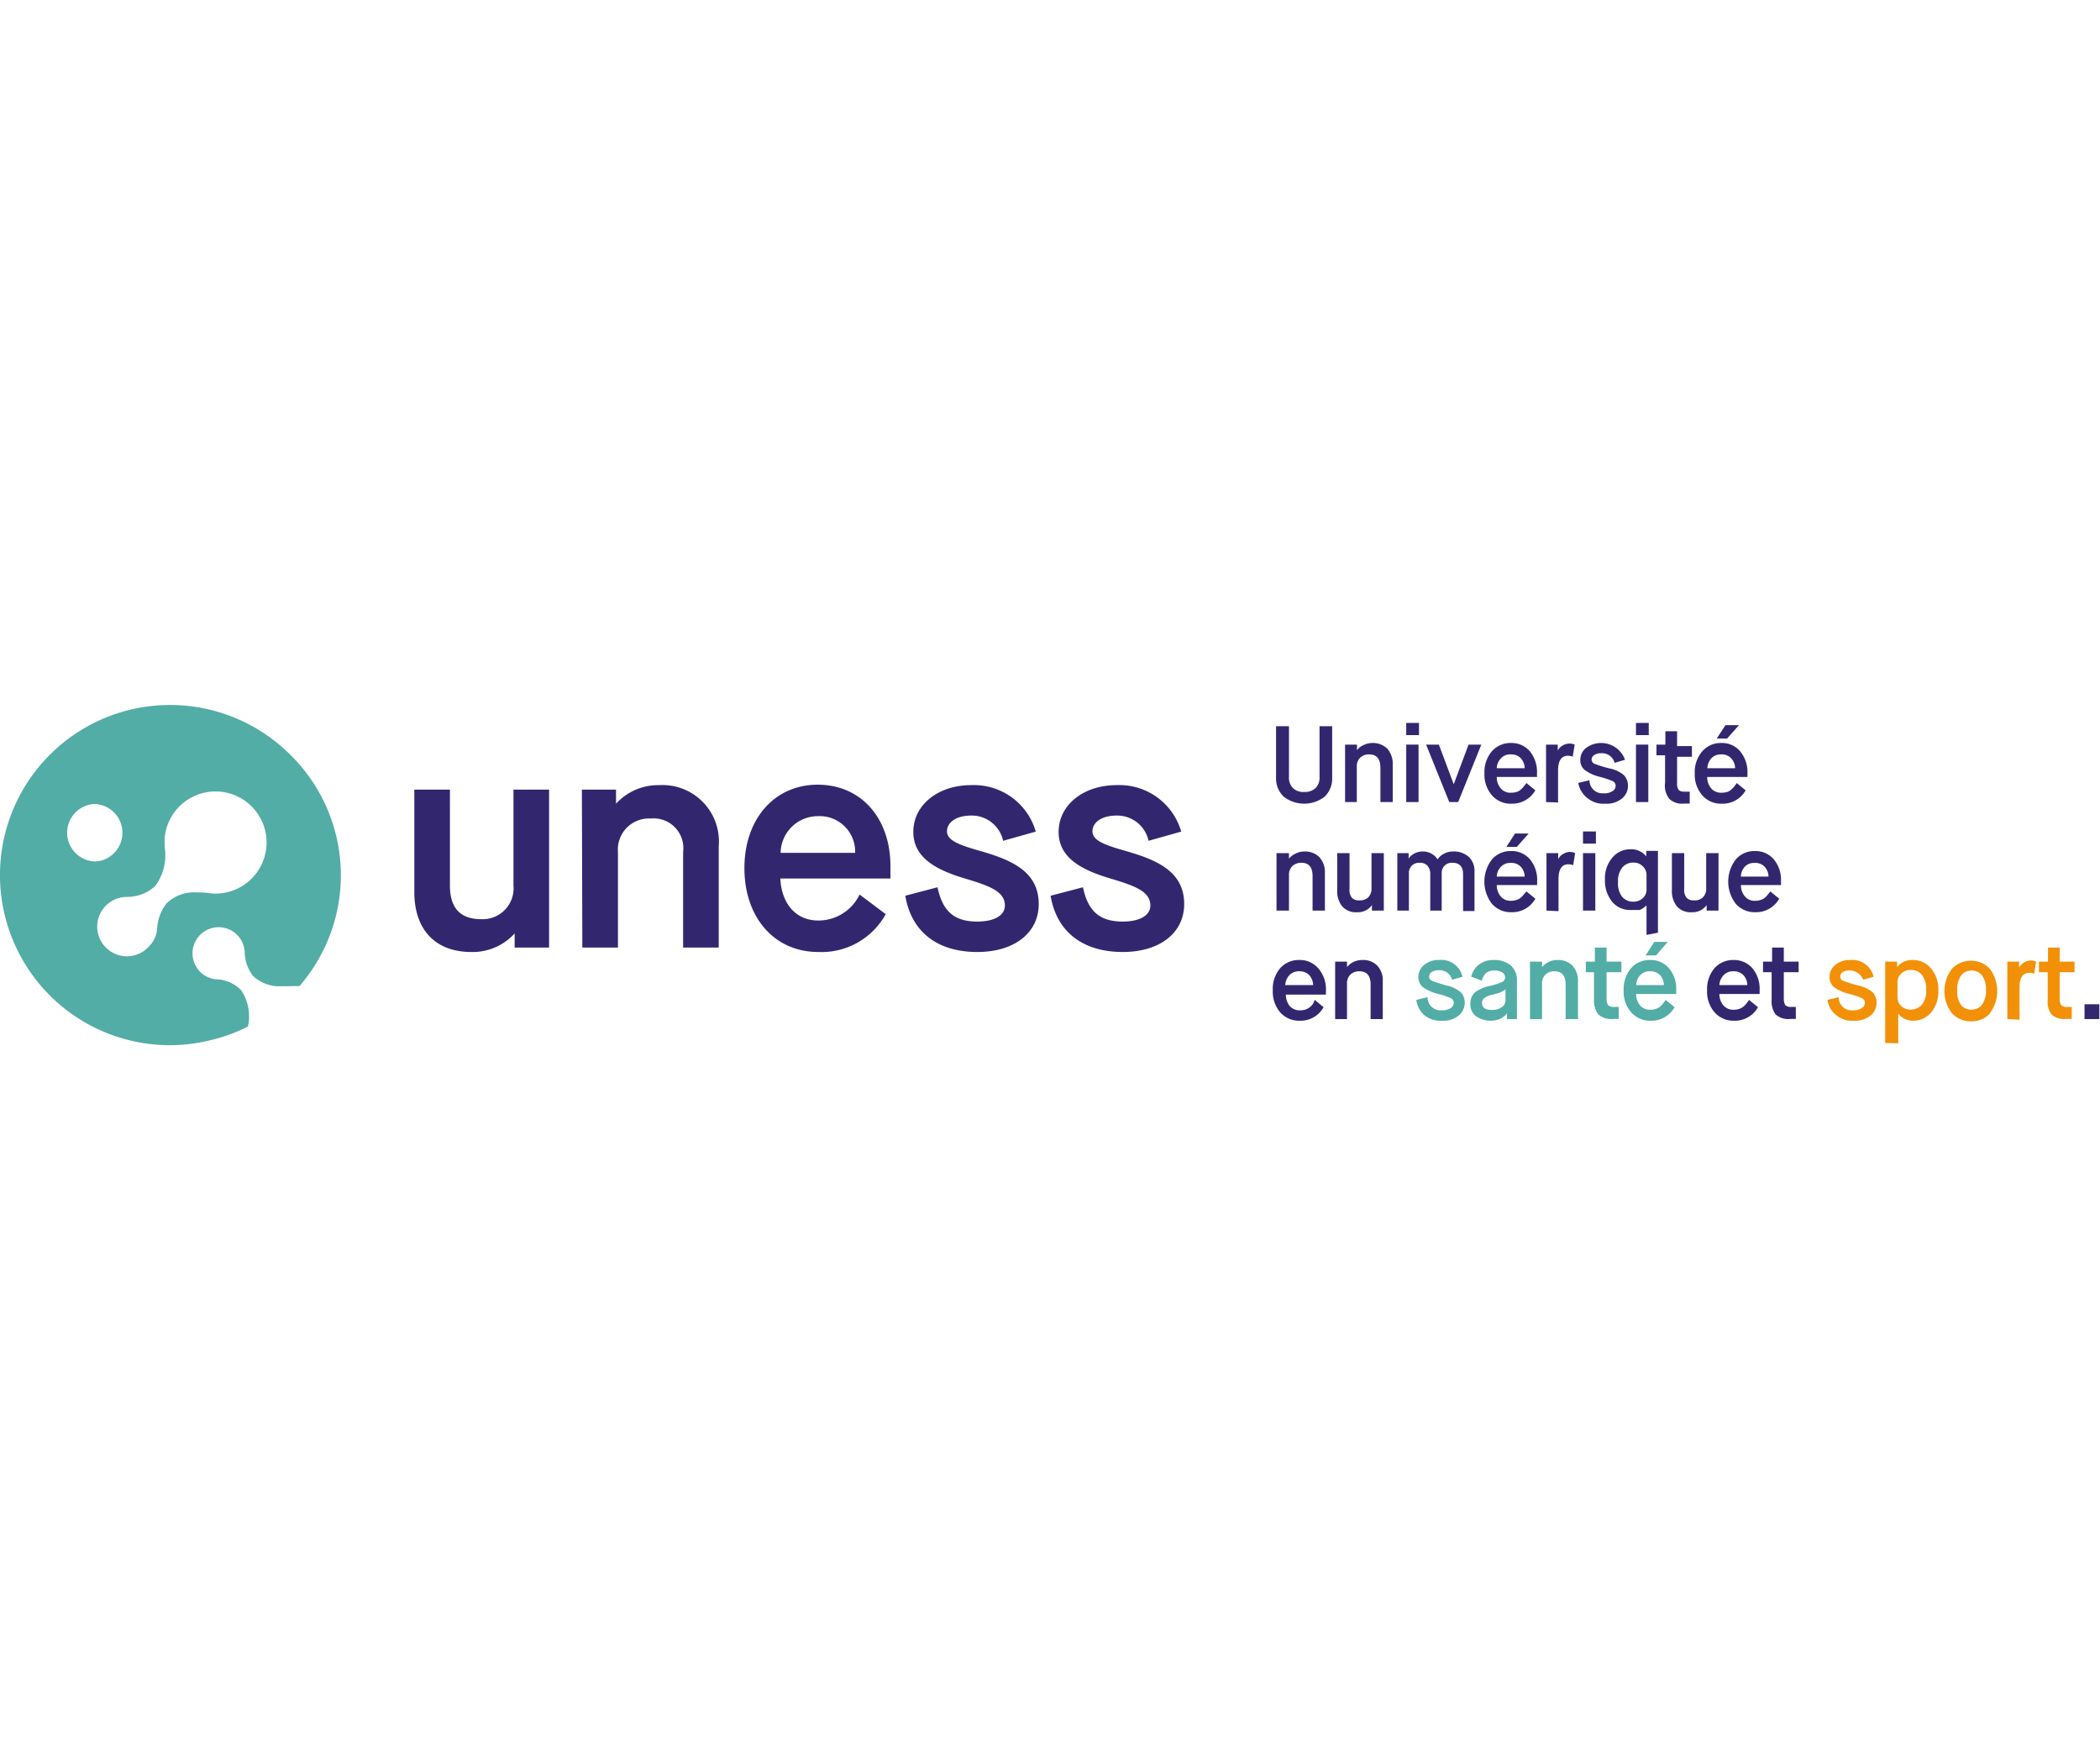 <?xml version="1.0" encoding="UTF-8" standalone="no"?>
<!-- Created with Inkscape (http://www.inkscape.org/) -->

<svg
   width="79.375mm"
   height="66.146mm"
   viewBox="0 0 79.375 66.146"
   version="1.1"
   id="svg5"
   inkscape:version="1.2.1 (9c6d41e410, 2022-07-14)"
   sodipodi:docname="Logo transparent site.svg"
   xml:space="preserve"
   xmlns:inkscape="http://www.inkscape.org/namespaces/inkscape"
   xmlns:sodipodi="http://sodipodi.sourceforge.net/DTD/sodipodi-0.dtd"
   xmlns="http://www.w3.org/2000/svg"
   xmlns:svg="http://www.w3.org/2000/svg"><sodipodi:namedview
     id="namedview7"
     pagecolor="#505050"
     bordercolor="#eeeeee"
     borderopacity="1"
     inkscape:showpageshadow="0"
     inkscape:pageopacity="0"
     inkscape:pagecheckerboard="0"
     inkscape:deskcolor="#505050"
     inkscape:document-units="mm"
     showgrid="false"
     inkscape:zoom="0.74564394"
     inkscape:cx="320.52832"
     inkscape:cy="561.9304"
     inkscape:window-width="1920"
     inkscape:window-height="1017"
     inkscape:window-x="-8"
     inkscape:window-y="-8"
     inkscape:window-maximized="1"
     inkscape:current-layer="layer1" /><defs
     id="defs2"><style
       id="style6207">.cls-1{fill:#32276f;}.cls-2{fill:#52ada6;}.cls-3{fill:#f29108;}</style></defs><g
     inkscape:label="Calque 1"
     inkscape:groupmode="layer"
     id="layer1"
     transform="translate(-61.442,-104.427)"><rect
       style="fill:none;stroke-width:1.602"
       id="rect234"
       width="79.375"
       height="66.146"
       x="61.442"
       y="104.427"
       inkscape:export-filename="Canal U.svg"
       inkscape:export-xdpi="96"
       inkscape:export-ydpi="96" /><rect
       style="fill:none;fill-opacity:1;stroke-width:3.757"
       id="rect6062"
       width="7.923"
       height="13.208"
       x="129.249"
       y="145.542" /><g
       id="g6321"
       transform="matrix(0.561,0,0,0.561,61.428,131.086)"><path
         id="Tracé_437"
         data-name="Tracé 437"
         class="cls-1"
         d="m 42.91,26.87 a 3.82,3.82 0 0 0 2.92,-1.25 v 0 0.95 h 2.32 V 15.93 h -2.4 v 6.46 a 2.08,2.08 0 0 1 -2.16,2.27 c -1.42,0 -2.12,-0.74 -2.12,-2.27 v -6.46 h -2.4 v 7 c 0.04,2.47 1.44,3.94 3.84,3.94 z m 7.48,-0.3 h 2.4 v -6.44 a 2.09,2.09 0 0 1 2.21,-2.25 2,2 0 0 1 2.18,2.25 v 6.44 h 2.4 v -6.82 a 3.8,3.8 0 0 0 -4,-4.12 3.85,3.85 0 0 0 -2.92,1.25 v 0 -0.95 h -2.3 z m 15.9,0.3 a 4.93,4.93 0 0 0 4.54,-2.55 L 69.07,23 a 3.08,3.08 0 0 1 -2.78,1.75 c -1.52,0 -2.48,-1.14 -2.56,-2.83 h 7.42 V 21.1 c 0,-3.27 -2,-5.5 -4.9,-5.5 -2.9,0 -4.94,2.29 -4.94,5.62 0,3.33 2.02,5.65 4.98,5.65 z m -2.54,-6.68 a 2.51,2.51 0 0 1 2.52,-2.47 2.39,2.39 0 0 1 2.5,2.47 z M 77,26.87 c 2.5,0 4.14,-1.29 4.14,-3.23 0,-2.23 -1.9,-3 -4.06,-3.61 -1.36,-0.39 -2.12,-0.69 -2.12,-1.29 0,-0.6 0.62,-1.06 1.62,-1.06 a 2.16,2.16 0 0 1 2.16,1.7 l 2.2,-0.62 a 4.33,4.33 0 0 0 -4.36,-3.13 c -2.24,0 -3.89,1.35 -3.89,3.15 0,1.8 1.64,2.61 3.65,3.19 1.58,0.48 2.52,0.86 2.52,1.77 0,0.66 -0.7,1.08 -1.86,1.08 -1.56,0 -2.34,-0.7 -2.68,-2.31 l -2.17,0.57 c 0.4,2.42 2.15,3.79 4.85,3.79 z m 9.8,0 c 2.5,0 4.14,-1.29 4.14,-3.23 0,-2.23 -1.9,-3 -4.06,-3.61 -1.36,-0.39 -2.12,-0.69 -2.12,-1.29 0,-0.6 0.62,-1.06 1.62,-1.06 a 2.16,2.16 0 0 1 2.16,1.7 l 2.2,-0.62 a 4.33,4.33 0 0 0 -4.36,-3.13 c -2.24,0 -3.9,1.35 -3.9,3.15 0,1.8 1.64,2.61 3.66,3.19 1.58,0.48 2.52,0.86 2.52,1.77 0,0.66 -0.7,1.08 -1.86,1.08 -1.56,0 -2.34,-0.7 -2.68,-2.31 l -2.18,0.57 c 0.4,2.42 2.16,3.79 4.86,3.79 z"
         transform="translate(-11.13,-10.26)" /><path
         id="Soustraction_3"
         data-name="Soustraction 3"
         class="cls-2"
         d="m 22.63,33.15 a 11.46,11.46 0 1 1 8.12,-19.53 11.38,11.38 0 0 1 0.58,15.55 3,3 0 0 0 -0.43,0 h -0.21 a 4,4 0 0 1 -0.48,0 2.6,2.6 0 0 1 -2,-0.68 2.72,2.72 0 0 1 -0.57,-1.66 v 0 a 1.76,1.76 0 1 0 -1.95,1.88 v 0 a 2.46,2.46 0 0 1 1.71,0.73 3.14,3.14 0 0 1 0.46,2.45 v 0 0 a 11,11 0 0 1 -2.48,0.91 11.44,11.44 0 0 1 -2.75,0.35 z M 22.24,19.73 v 0 a 3.49,3.49 0 0 1 -0.63,2.7 2.8,2.8 0 0 1 -1.94,0.73 v 0 a 2,2 0 1 0 1.51,3.35 1.9,1.9 0 0 0 0.56,-1.17 v 0 a 3,3 0 0 1 0.65,-1.76 2.66,2.66 0 0 1 2.06,-0.72 c 0.27,0 0.54,0 0.81,0.05 v 0 a 3.44,3.44 0 1 0 -3,-3.83 3.56,3.56 0 0 0 0,0.65 z M 17.48,16.9 a 1.94,1.94 0 0 0 0,3.87 2.07,2.07 0 0 0 0.5,-0.06 1.94,1.94 0 0 0 -0.5,-3.81 z"
         transform="translate(-11.13,-10.26)" /><path
         class="cls-1"
         d="M 97.13,15.11 V 11.66 H 98 v 3.4 a 1,1 0 0 0 0.26,0.76 1,1 0 0 0 0.76,0.27 1.06,1.06 0 0 0 0.78,-0.27 1,1 0 0 0 0.26,-0.74 v -3.42 h 0.85 v 3.45 a 1.69,1.69 0 0 1 -0.51,1.3 2.25,2.25 0 0 1 -2.75,0 1.69,1.69 0 0 1 -0.52,-1.3 z"
         transform="translate(-11.13,-10.26)"
         id="path6213" /><path
         class="cls-1"
         d="M 101.78,16.77 V 12.9 h 0.8 v 0.37 0 a 1.14,1.14 0 0 1 0.45,-0.34 1.31,1.31 0 0 1 0.59,-0.14 1.38,1.38 0 0 1 1,0.38 1.51,1.51 0 0 1 0.37,1.07 v 2.53 h -0.83 v -2.31 q 0,-0.9 -0.75,-0.9 a 0.82,0.82 0 0 0 -0.61,0.22 0.78,0.78 0 0 0 -0.23,0.59 v 2.4 z"
         transform="translate(-11.13,-10.26)"
         id="path6215" /><path
         class="cls-1"
         d="m 105.9,12.26 v -0.82 h 0.86 v 0.82 z m 0,4.51 V 12.9 h 0.83 v 3.87 z"
         transform="translate(-11.13,-10.26)"
         id="path6217" /><path
         class="cls-1"
         d="m 108.8,16.77 -1.56,-3.87 h 0.86 l 1,2.67 v 0 l 1,-2.67 h 0.86 l -1.56,3.87 z"
         transform="translate(-11.13,-10.26)"
         id="path6219" /><path
         class="cls-1"
         d="m 114,15.49 0.6,0.49 a 1.8,1.8 0 0 1 -1.61,0.9 1.66,1.66 0 0 1 -1.31,-0.56 2.11,2.11 0 0 1 -0.51,-1.48 2.16,2.16 0 0 1 0.5,-1.49 1.67,1.67 0 0 1 1.28,-0.56 1.62,1.62 0 0 1 1.27,0.55 2.19,2.19 0 0 1 0.49,1.5 v 0.24 H 112 a 1.16,1.16 0 0 0 0.27,0.77 0.84,0.84 0 0 0 0.69,0.29 1.4,1.4 0 0 0 0.38,-0.05 0.75,0.75 0 0 0 0.3,-0.18 1.12,1.12 0 0 0 0.19,-0.21 2.26,2.26 0 0 0 0.17,-0.21 z m -2,-1 h 1.88 a 1,1 0 0 0 -0.26,-0.67 0.87,0.87 0 0 0 -0.69,-0.26 0.81,0.81 0 0 0 -0.66,0.28 1,1 0 0 0 -0.27,0.62 z"
         transform="translate(-11.13,-10.26)"
         id="path6221" /><path
         class="cls-1"
         d="M 115.32,16.77 V 12.9 h 0.79 v 0.41 0 a 0.75,0.75 0 0 1 0.33,-0.35 0.88,0.88 0 0 1 0.47,-0.13 0.83,0.83 0 0 1 0.34,0.07 l -0.13,0.81 a 1.24,1.24 0 0 0 -0.31,-0.06 c -0.45,0 -0.68,0.32 -0.68,1 v 2.15 z"
         transform="translate(-11.13,-10.26)"
         id="path6223" /><path
         class="cls-1"
         d="m 117.49,15.48 0.76,-0.18 a 0.87,0.87 0 0 0 0.94,0.88 1,1 0 0 0 0.6,-0.14 0.42,0.42 0 0 0 0.22,-0.36 0.35,0.35 0 0 0 -0.2,-0.32 5.9,5.9 0 0 0 -0.87,-0.29 2.87,2.87 0 0 1 -1,-0.45 0.83,0.83 0 0 1 -0.31,-0.68 1,1 0 0 1 0.38,-0.81 1.71,1.71 0 0 1 2.63,0.79 l -0.7,0.21 a 0.87,0.87 0 0 0 -0.89,-0.65 0.79,0.79 0 0 0 -0.49,0.13 0.36,0.36 0 0 0 -0.17,0.29 0.31,0.31 0 0 0 0.19,0.29 7.92,7.92 0 0 0 1,0.31 2.12,2.12 0 0 1 1,0.47 1.05,1.05 0 0 1 0.26,0.73 1.1,1.1 0 0 1 -0.39,0.82 1.65,1.65 0 0 1 -1.15,0.36 1.69,1.69 0 0 1 -1.22,-0.4 1.67,1.67 0 0 1 -0.59,-1 z"
         transform="translate(-11.13,-10.26)"
         id="path6225" /><path
         class="cls-1"
         d="m 121.38,12.26 v -0.82 h 0.86 v 0.82 z m 0,4.51 V 12.9 h 0.83 v 3.87 z"
         transform="translate(-11.13,-10.26)"
         id="path6227" /><path
         class="cls-1"
         d="m 123.34,15.48 v -1.86 h -0.58 V 12.9 h 0.6 V 12 h 0.79 v 1 h 1 v 0.72 h -1 v 1.77 a 0.71,0.71 0 0 0 0.1,0.45 c 0.06,0.09 0.2,0.13 0.4,0.13 H 125 v 0.8 h -0.37 a 1.25,1.25 0 0 1 -1,-0.31 1.42,1.42 0 0 1 -0.29,-1.08 z"
         transform="translate(-11.13,-10.26)"
         id="path6229" /><path
         class="cls-1"
         d="m 128.17,15.49 0.6,0.49 a 1.78,1.78 0 0 1 -1.61,0.9 1.67,1.67 0 0 1 -1.31,-0.56 2.11,2.11 0 0 1 -0.51,-1.48 2.12,2.12 0 0 1 0.51,-1.49 1.64,1.64 0 0 1 1.28,-0.56 1.6,1.6 0 0 1 1.26,0.55 2.19,2.19 0 0 1 0.5,1.5 v 0.24 h -2.71 a 1.16,1.16 0 0 0 0.27,0.77 0.86,0.86 0 0 0 0.7,0.29 1.46,1.46 0 0 0 0.38,-0.05 0.79,0.79 0 0 0 0.29,-0.18 1.83,1.83 0 0 0 0.2,-0.21 z m -2,-1 h 1.89 a 1,1 0 0 0 -0.27,-0.67 0.86,0.86 0 0 0 -0.68,-0.26 0.85,0.85 0 0 0 -0.67,0.28 1.09,1.09 0 0 0 -0.25,0.62 z m 0.65,-2 0.59,-0.9 h 0.91 l -0.8,0.9 z"
         transform="translate(-11.13,-10.26)"
         id="path6231" /><path
         class="cls-1"
         d="M 97.16,24.08 V 20.21 H 98 v 0.37 0 a 1.22,1.22 0 0 1 0.45,-0.34 1.26,1.26 0 0 1 0.6,-0.14 1.37,1.37 0 0 1 1,0.38 1.5,1.5 0 0 1 0.37,1.06 v 2.54 h -0.83 v -2.32 q 0,-0.9 -0.75,-0.9 a 0.88,0.88 0 0 0 -0.61,0.22 0.81,0.81 0 0 0 -0.23,0.6 v 2.4 z"
         transform="translate(-11.13,-10.26)"
         id="path6233" /><path
         class="cls-1"
         d="m 101.25,22.71 v -2.5 h 0.83 v 2.41 a 0.85,0.85 0 0 0 0.16,0.6 0.65,0.65 0 0 0 0.52,0.17 0.79,0.79 0 0 0 0.58,-0.2 0.82,0.82 0 0 0 0.22,-0.63 v -2.35 h 0.83 v 3.87 h -0.8 v -0.37 0 a 1.15,1.15 0 0 1 -1,0.48 1.22,1.22 0 0 1 -1,-0.39 1.63,1.63 0 0 1 -0.34,-1.09 z"
         transform="translate(-11.13,-10.26)"
         id="path6235" /><path
         class="cls-1"
         d="m 105.3,24.08 v -3.87 h 0.76 v 0.37 0 a 1,1 0 0 1 0.4,-0.35 1.14,1.14 0 0 1 0.55,-0.13 1.21,1.21 0 0 1 0.6,0.15 1.13,1.13 0 0 1 0.4,0.38 v 0 a 1.15,1.15 0 0 1 0.43,-0.38 1.25,1.25 0 0 1 0.61,-0.15 1.51,1.51 0 0 1 1.06,0.36 1.28,1.28 0 0 1 0.39,1 v 2.65 h -0.77 v -2.49 c 0,-0.5 -0.24,-0.76 -0.72,-0.76 a 0.67,0.67 0 0 0 -0.72,0.71 v 2.51 h -0.77 v -2.46 a 0.81,0.81 0 0 0 -0.18,-0.55 0.66,0.66 0 0 0 -0.53,-0.21 0.7,0.7 0 0 0 -0.54,0.2 0.69,0.69 0 0 0 -0.19,0.51 v 2.51 z"
         transform="translate(-11.13,-10.26)"
         id="path6237" /><path
         class="cls-1"
         d="m 114,22.79 0.6,0.49 a 1.78,1.78 0 0 1 -1.61,0.91 1.69,1.69 0 0 1 -1.31,-0.56 2.44,2.44 0 0 1 0,-3 1.64,1.64 0 0 1 1.28,-0.56 1.62,1.62 0 0 1 1.27,0.55 2.16,2.16 0 0 1 0.49,1.49 v 0.25 H 112 a 1.18,1.18 0 0 0 0.27,0.77 0.84,0.84 0 0 0 0.69,0.29 1.08,1.08 0 0 0 0.38,-0.06 0.74,0.74 0 0 0 0.3,-0.17 1.12,1.12 0 0 0 0.19,-0.21 z m -2,-1 h 1.88 a 1,1 0 0 0 -0.26,-0.66 0.87,0.87 0 0 0 -0.69,-0.26 0.84,0.84 0 0 0 -0.66,0.27 1,1 0 0 0 -0.27,0.62 z m 0.65,-2 0.58,-0.9 h 0.92 l -0.8,0.9 z"
         transform="translate(-11.13,-10.26)"
         id="path6239" /><path
         class="cls-1"
         d="m 115.35,24.08 v -3.87 h 0.79 v 0.41 0 a 0.75,0.75 0 0 1 0.33,-0.35 0.89,0.89 0 0 1 0.47,-0.14 0.84,0.84 0 0 1 0.34,0.08 l -0.13,0.81 a 1.24,1.24 0 0 0 -0.31,-0.06 c -0.45,0 -0.68,0.32 -0.68,1 v 2.16 z"
         transform="translate(-11.13,-10.26)"
         id="path6241" /><path
         class="cls-1"
         d="m 117.81,19.57 v -0.82 h 0.87 v 0.82 z m 0,4.51 v -3.87 h 0.83 v 3.87 z"
         transform="translate(-11.13,-10.26)"
         id="path6243" /><path
         class="cls-1"
         d="m 122.09,25.72 v -2 0 0 0.05 h -0.06 a 0.23,0.23 0 0 1 -0.07,0.07 l -0.09,0.07 -0.11,0.07 -0.13,0.06 h -0.15 -0.18 -0.3 a 1.54,1.54 0 0 1 -1.22,-0.55 2.22,2.22 0 0 1 -0.49,-1.5 2.12,2.12 0 0 1 0.51,-1.49 1.56,1.56 0 0 1 1.2,-0.55 1.27,1.27 0 0 1 1.07,0.48 v 0 -0.37 h 0.79 v 5.51 z m 0,-3.09 v -0.94 a 0.78,0.78 0 0 0 -0.25,-0.59 0.83,0.83 0 0 0 -0.64,-0.25 0.92,0.92 0 0 0 -0.75,0.34 1.42,1.42 0 0 0 -0.28,0.95 1.48,1.48 0 0 0 0.27,1 0.93,0.93 0 0 0 0.76,0.34 0.89,0.89 0 0 0 0.64,-0.24 0.75,0.75 0 0 0 0.25,-0.61 z"
         transform="translate(-11.13,-10.26)"
         id="path6245" /><path
         class="cls-1"
         d="m 123.8,22.71 v -2.5 h 0.83 v 2.41 a 0.85,0.85 0 0 0 0.16,0.6 0.65,0.65 0 0 0 0.52,0.17 0.77,0.77 0 0 0 0.58,-0.2 0.82,0.82 0 0 0 0.22,-0.63 v -2.35 h 0.83 v 3.87 h -0.8 v -0.37 0 a 1.15,1.15 0 0 1 -1,0.48 1.22,1.22 0 0 1 -1,-0.39 1.63,1.63 0 0 1 -0.34,-1.09 z"
         transform="translate(-11.13,-10.26)"
         id="path6247" /><path
         class="cls-1"
         d="m 130.43,22.79 0.6,0.49 a 1.78,1.78 0 0 1 -1.61,0.91 1.69,1.69 0 0 1 -1.31,-0.56 2.44,2.44 0 0 1 0,-3 1.64,1.64 0 0 1 1.28,-0.56 1.62,1.62 0 0 1 1.27,0.55 2.16,2.16 0 0 1 0.49,1.49 v 0.25 h -2.7 a 1.18,1.18 0 0 0 0.27,0.77 0.84,0.84 0 0 0 0.69,0.29 1.08,1.08 0 0 0 0.38,-0.06 0.74,0.74 0 0 0 0.3,-0.17 1.12,1.12 0 0 0 0.19,-0.21 z m -2,-1 h 1.88 a 1,1 0 0 0 -0.26,-0.66 0.87,0.87 0 0 0 -0.69,-0.26 0.84,0.84 0 0 0 -0.66,0.27 1,1 0 0 0 -0.25,0.62 z"
         transform="translate(-11.13,-10.26)"
         id="path6249" /><path
         class="cls-1"
         d="m 99.74,30.1 0.59,0.49 a 1.77,1.77 0 0 1 -1.6,0.91 1.71,1.71 0 0 1 -1.32,-0.56 2.16,2.16 0 0 1 -0.5,-1.49 2.13,2.13 0 0 1 0.5,-1.49 1.65,1.65 0 0 1 1.28,-0.55 1.62,1.62 0 0 1 1.31,0.59 2.16,2.16 0 0 1 0.49,1.49 v 0.25 h -2.7 a 1.23,1.23 0 0 0 0.26,0.77 0.89,0.89 0 0 0 0.7,0.29 1.12,1.12 0 0 0 0.38,-0.06 1.11,1.11 0 0 0 0.3,-0.17 1.63,1.63 0 0 0 0.19,-0.21 z m -2,-1 h 1.89 a 1.09,1.09 0 0 0 -0.26,-0.67 0.9,0.9 0 0 0 -0.69,-0.26 0.88,0.88 0 0 0 -0.67,0.28 1.11,1.11 0 0 0 -0.26,0.62 z"
         transform="translate(-11.13,-10.26)"
         id="path6251" /><path
         class="cls-1"
         d="m 101.11,31.39 v -3.87 h 0.8 v 0.37 0 a 1.22,1.22 0 0 1 0.44,-0.35 1.38,1.38 0 0 1 0.6,-0.13 1.31,1.31 0 0 1 1,0.38 1.46,1.46 0 0 1 0.37,1.06 v 2.54 h -0.82 v -2.32 c 0,-0.6 -0.25,-0.9 -0.76,-0.9 a 0.85,0.85 0 0 0 -0.6,0.22 0.81,0.81 0 0 0 -0.23,0.59 v 2.41 z"
         transform="translate(-11.13,-10.26)"
         id="path6253" /><path
         class="cls-2"
         d="m 106.58,30.1 0.76,-0.19 a 0.87,0.87 0 0 0 0.94,0.89 1.11,1.11 0 0 0 0.6,-0.14 0.42,0.42 0 0 0 0.22,-0.36 0.34,0.34 0 0 0 -0.2,-0.32 4.87,4.87 0 0 0 -0.87,-0.29 2.87,2.87 0 0 1 -1,-0.45 0.85,0.85 0 0 1 -0.31,-0.69 1,1 0 0 1 0.38,-0.8 1.48,1.48 0 0 1 1,-0.34 1.46,1.46 0 0 1 1.59,1.13 l -0.7,0.2 a 0.86,0.86 0 0 0 -0.89,-0.64 0.89,0.89 0 0 0 -0.49,0.12 0.38,0.38 0 0 0 -0.17,0.3 0.32,0.32 0 0 0 0.19,0.29 c 0.13,0.06 0.45,0.16 0.95,0.31 a 2.12,2.12 0 0 1 1,0.47 1,1 0 0 1 0.26,0.72 1.11,1.11 0 0 1 -0.39,0.83 1.65,1.65 0 0 1 -1.15,0.36 1.7,1.7 0 0 1 -1.22,-0.41 1.64,1.64 0 0 1 -0.5,-0.99 z"
         transform="translate(-11.13,-10.26)"
         id="path6255" /><path
         class="cls-2"
         d="M 112.69,31.39 V 31 31 l -0.09,0.11 -0.19,0.16 a 1.08,1.08 0 0 1 -0.34,0.16 1.72,1.72 0 0 1 -1.5,-0.26 1,1 0 0 1 -0.35,-0.8 1,1 0 0 1 0.3,-0.77 2.45,2.45 0 0 1 1,-0.44 4.53,4.53 0 0 0 0.84,-0.27 0.34,0.34 0 0 0 0.2,-0.31 0.4,0.4 0 0 0 -0.18,-0.33 1,1 0 0 0 -0.53,-0.13 0.83,0.83 0 0 0 -0.59,0.18 1.2,1.2 0 0 0 -0.27,0.5 l -0.71,-0.27 a 1.42,1.42 0 0 1 0.52,-0.81 1.58,1.58 0 0 1 1,-0.31 1.75,1.75 0 0 1 1.13,0.35 1.38,1.38 0 0 1 0.43,1.12 v 2.51 z m -1,-1.64 a 1.3,1.3 0 0 0 -0.55,0.24 0.41,0.41 0 0 0 -0.13,0.32 c 0,0.31 0.21,0.46 0.64,0.46 a 1.08,1.08 0 0 0 0.7,-0.19 0.56,0.56 0 0 0 0.24,-0.46 v -0.77 0 a 0.36,0.36 0 0 1 -0.07,0.1 l -0.25,0.13 a 5.77,5.77 0 0 1 -0.57,0.17 z"
         transform="translate(-11.13,-10.26)"
         id="path6257" /><path
         class="cls-2"
         d="m 114.24,31.39 v -3.87 h 0.81 v 0.37 0 a 1.35,1.35 0 0 1 0.45,-0.35 1.38,1.38 0 0 1 0.6,-0.13 1.33,1.33 0 0 1 1,0.38 1.5,1.5 0 0 1 0.37,1.06 v 2.54 h -0.83 v -2.32 q 0,-0.9 -0.75,-0.9 a 0.86,0.86 0 0 0 -0.61,0.22 0.81,0.81 0 0 0 -0.23,0.59 v 2.41 z"
         transform="translate(-11.13,-10.26)"
         id="path6259" /><path
         class="cls-2"
         d="M 118.55,30.1 V 28.23 H 118 v -0.71 h 0.61 v -0.95 h 0.79 v 0.95 h 1 v 0.71 h -1 V 30 a 0.83,0.83 0 0 0 0.1,0.45 0.53,0.53 0 0 0 0.41,0.12 h 0.31 v 0.81 h -0.38 a 1.27,1.27 0 0 1 -1,-0.31 1.49,1.49 0 0 1 -0.29,-0.97 z"
         transform="translate(-11.13,-10.26)"
         id="path6261" /><path
         class="cls-2"
         d="m 123.38,30.1 0.6,0.49 a 1.78,1.78 0 0 1 -1.61,0.91 1.69,1.69 0 0 1 -1.31,-0.56 2.12,2.12 0 0 1 -0.51,-1.49 2.18,2.18 0 0 1 0.5,-1.49 1.65,1.65 0 0 1 1.28,-0.55 1.62,1.62 0 0 1 1.27,0.55 2.16,2.16 0 0 1 0.49,1.49 v 0.25 h -2.7 a 1.18,1.18 0 0 0 0.27,0.77 0.87,0.87 0 0 0 0.69,0.29 1.12,1.12 0 0 0 0.38,-0.06 1,1 0 0 0 0.3,-0.17 1.63,1.63 0 0 0 0.19,-0.21 z m -2,-1 h 1.88 a 1,1 0 0 0 -0.26,-0.67 0.9,0.9 0 0 0 -0.69,-0.26 0.84,0.84 0 0 0 -0.66,0.28 1,1 0 0 0 -0.25,0.62 z m 0.65,-2 0.58,-0.91 h 0.91 l -0.79,0.91 z"
         transform="translate(-11.13,-10.26)"
         id="path6263" /><path
         class="cls-1"
         d="m 129,30.1 0.6,0.49 a 1.78,1.78 0 0 1 -1.61,0.91 1.69,1.69 0 0 1 -1.31,-0.56 2.12,2.12 0 0 1 -0.51,-1.49 2.18,2.18 0 0 1 0.5,-1.49 1.67,1.67 0 0 1 1.28,-0.55 1.62,1.62 0 0 1 1.27,0.55 2.16,2.16 0 0 1 0.49,1.49 V 29.7 H 127 a 1.18,1.18 0 0 0 0.27,0.77 0.87,0.87 0 0 0 0.69,0.29 1.08,1.08 0 0 0 0.38,-0.06 0.87,0.87 0 0 0 0.3,-0.17 1.83,1.83 0 0 0 0.2,-0.21 z m -2,-1 h 1.88 a 1,1 0 0 0 -0.26,-0.67 0.9,0.9 0 0 0 -0.69,-0.26 0.84,0.84 0 0 0 -0.66,0.28 1,1 0 0 0 -0.27,0.62 z"
         transform="translate(-11.13,-10.26)"
         id="path6265" /><path
         class="cls-1"
         d="m 130.52,30.1 v -1.87 h -0.58 v -0.71 h 0.61 v -0.95 h 0.79 v 0.95 h 1 v 0.71 h -1 V 30 a 0.83,0.83 0 0 0 0.1,0.45 0.53,0.53 0 0 0 0.41,0.12 h 0.3 v 0.81 h -0.37 a 1.27,1.27 0 0 1 -1,-0.31 1.49,1.49 0 0 1 -0.26,-0.97 z"
         transform="translate(-11.13,-10.26)"
         id="path6267" /><path
         class="cls-3"
         d="m 134.28,30.1 0.76,-0.19 a 0.87,0.87 0 0 0 0.94,0.89 1.13,1.13 0 0 0 0.6,-0.14 0.42,0.42 0 0 0 0.22,-0.36 0.34,0.34 0 0 0 -0.2,-0.32 4.87,4.87 0 0 0 -0.87,-0.29 2.79,2.79 0 0 1 -1,-0.45 0.85,0.85 0 0 1 -0.31,-0.69 1,1 0 0 1 0.38,-0.8 1.48,1.48 0 0 1 1,-0.34 1.47,1.47 0 0 1 1.59,1.13 l -0.7,0.2 a 1,1 0 0 0 -1.38,-0.52 0.38,0.38 0 0 0 -0.17,0.3 0.32,0.32 0 0 0 0.19,0.29 9.43,9.43 0 0 0 1,0.31 2.18,2.18 0 0 1 1,0.47 1,1 0 0 1 0.26,0.72 1.11,1.11 0 0 1 -0.39,0.83 1.65,1.65 0 0 1 -1.15,0.36 1.68,1.68 0 0 1 -1.22,-0.41 1.59,1.59 0 0 1 -0.55,-0.99 z"
         transform="translate(-11.13,-10.26)"
         id="path6269" /><path
         class="cls-3"
         d="m 138.17,33 v -5.48 h 0.8 v 0.37 0 a 1.28,1.28 0 0 1 1.07,-0.48 1.55,1.55 0 0 1 1.2,0.55 2.12,2.12 0 0 1 0.51,1.49 2.17,2.17 0 0 1 -0.49,1.5 1.57,1.57 0 0 1 -1.21,0.55 1.24,1.24 0 0 1 -1,-0.48 v 0 2 z M 139,29 v 0.93 a 0.79,0.79 0 0 0 0.25,0.58 0.9,0.9 0 0 0 0.65,0.24 1,1 0 0 0 0.75,-0.34 1.48,1.48 0 0 0 0.28,-1 1.47,1.47 0 0 0 -0.29,-1 0.91,0.91 0 0 0 -0.74,-0.33 0.85,0.85 0 0 0 -0.65,0.25 A 0.78,0.78 0 0 0 139,29 Z"
         transform="translate(-11.13,-10.26)"
         id="path6271" /><path
         class="cls-3"
         d="m 145.24,31 a 1.66,1.66 0 0 1 -1.28,0.54 1.7,1.7 0 0 1 -1.29,-0.54 2.46,2.46 0 0 1 0,-3 1.72,1.72 0 0 1 1.28,-0.54 1.7,1.7 0 0 1 1.27,0.54 2.5,2.5 0 0 1 0,3 z M 144,30.75 a 0.87,0.87 0 0 0 0.7,-0.34 1.59,1.59 0 0 0 0.26,-1 1.53,1.53 0 0 0 -0.26,-0.95 0.84,0.84 0 0 0 -0.7,-0.34 0.88,0.88 0 0 0 -0.71,0.33 1.52,1.52 0 0 0 -0.26,1 1.48,1.48 0 0 0 0.26,1 0.87,0.87 0 0 0 0.71,0.3 z"
         transform="translate(-11.13,-10.26)"
         id="path6273" /><path
         class="cls-3"
         d="m 146.4,31.39 v -3.87 h 0.79 v 0.4 0 a 1,1 0 0 1 0.34,-0.35 1,1 0 0 1 0.47,-0.13 0.88,0.88 0 0 1 0.34,0.08 l -0.13,0.81 a 1.33,1.33 0 0 0 -0.31,-0.06 c -0.45,0 -0.68,0.32 -0.68,1 v 2.16 z"
         transform="translate(-11.13,-10.26)"
         id="path6275" /><path
         class="cls-3"
         d="m 149.12,30.1 v -1.87 h -0.59 v -0.71 h 0.61 v -0.95 h 0.79 v 0.95 h 1 v 0.71 h -1 V 30 a 0.75,0.75 0 0 0 0.1,0.45 0.5,0.5 0 0 0 0.4,0.12 h 0.31 v 0.81 h -0.37 a 1.25,1.25 0 0 1 -1,-0.31 1.43,1.43 0 0 1 -0.25,-0.97 z"
         transform="translate(-11.13,-10.26)"
         id="path6277" /><path
         class="cls-1"
         d="m 151.6,31.39 v -1 h 1 v 1 z"
         transform="translate(-11.13,-10.26)"
         id="path6279" /></g></g></svg>
